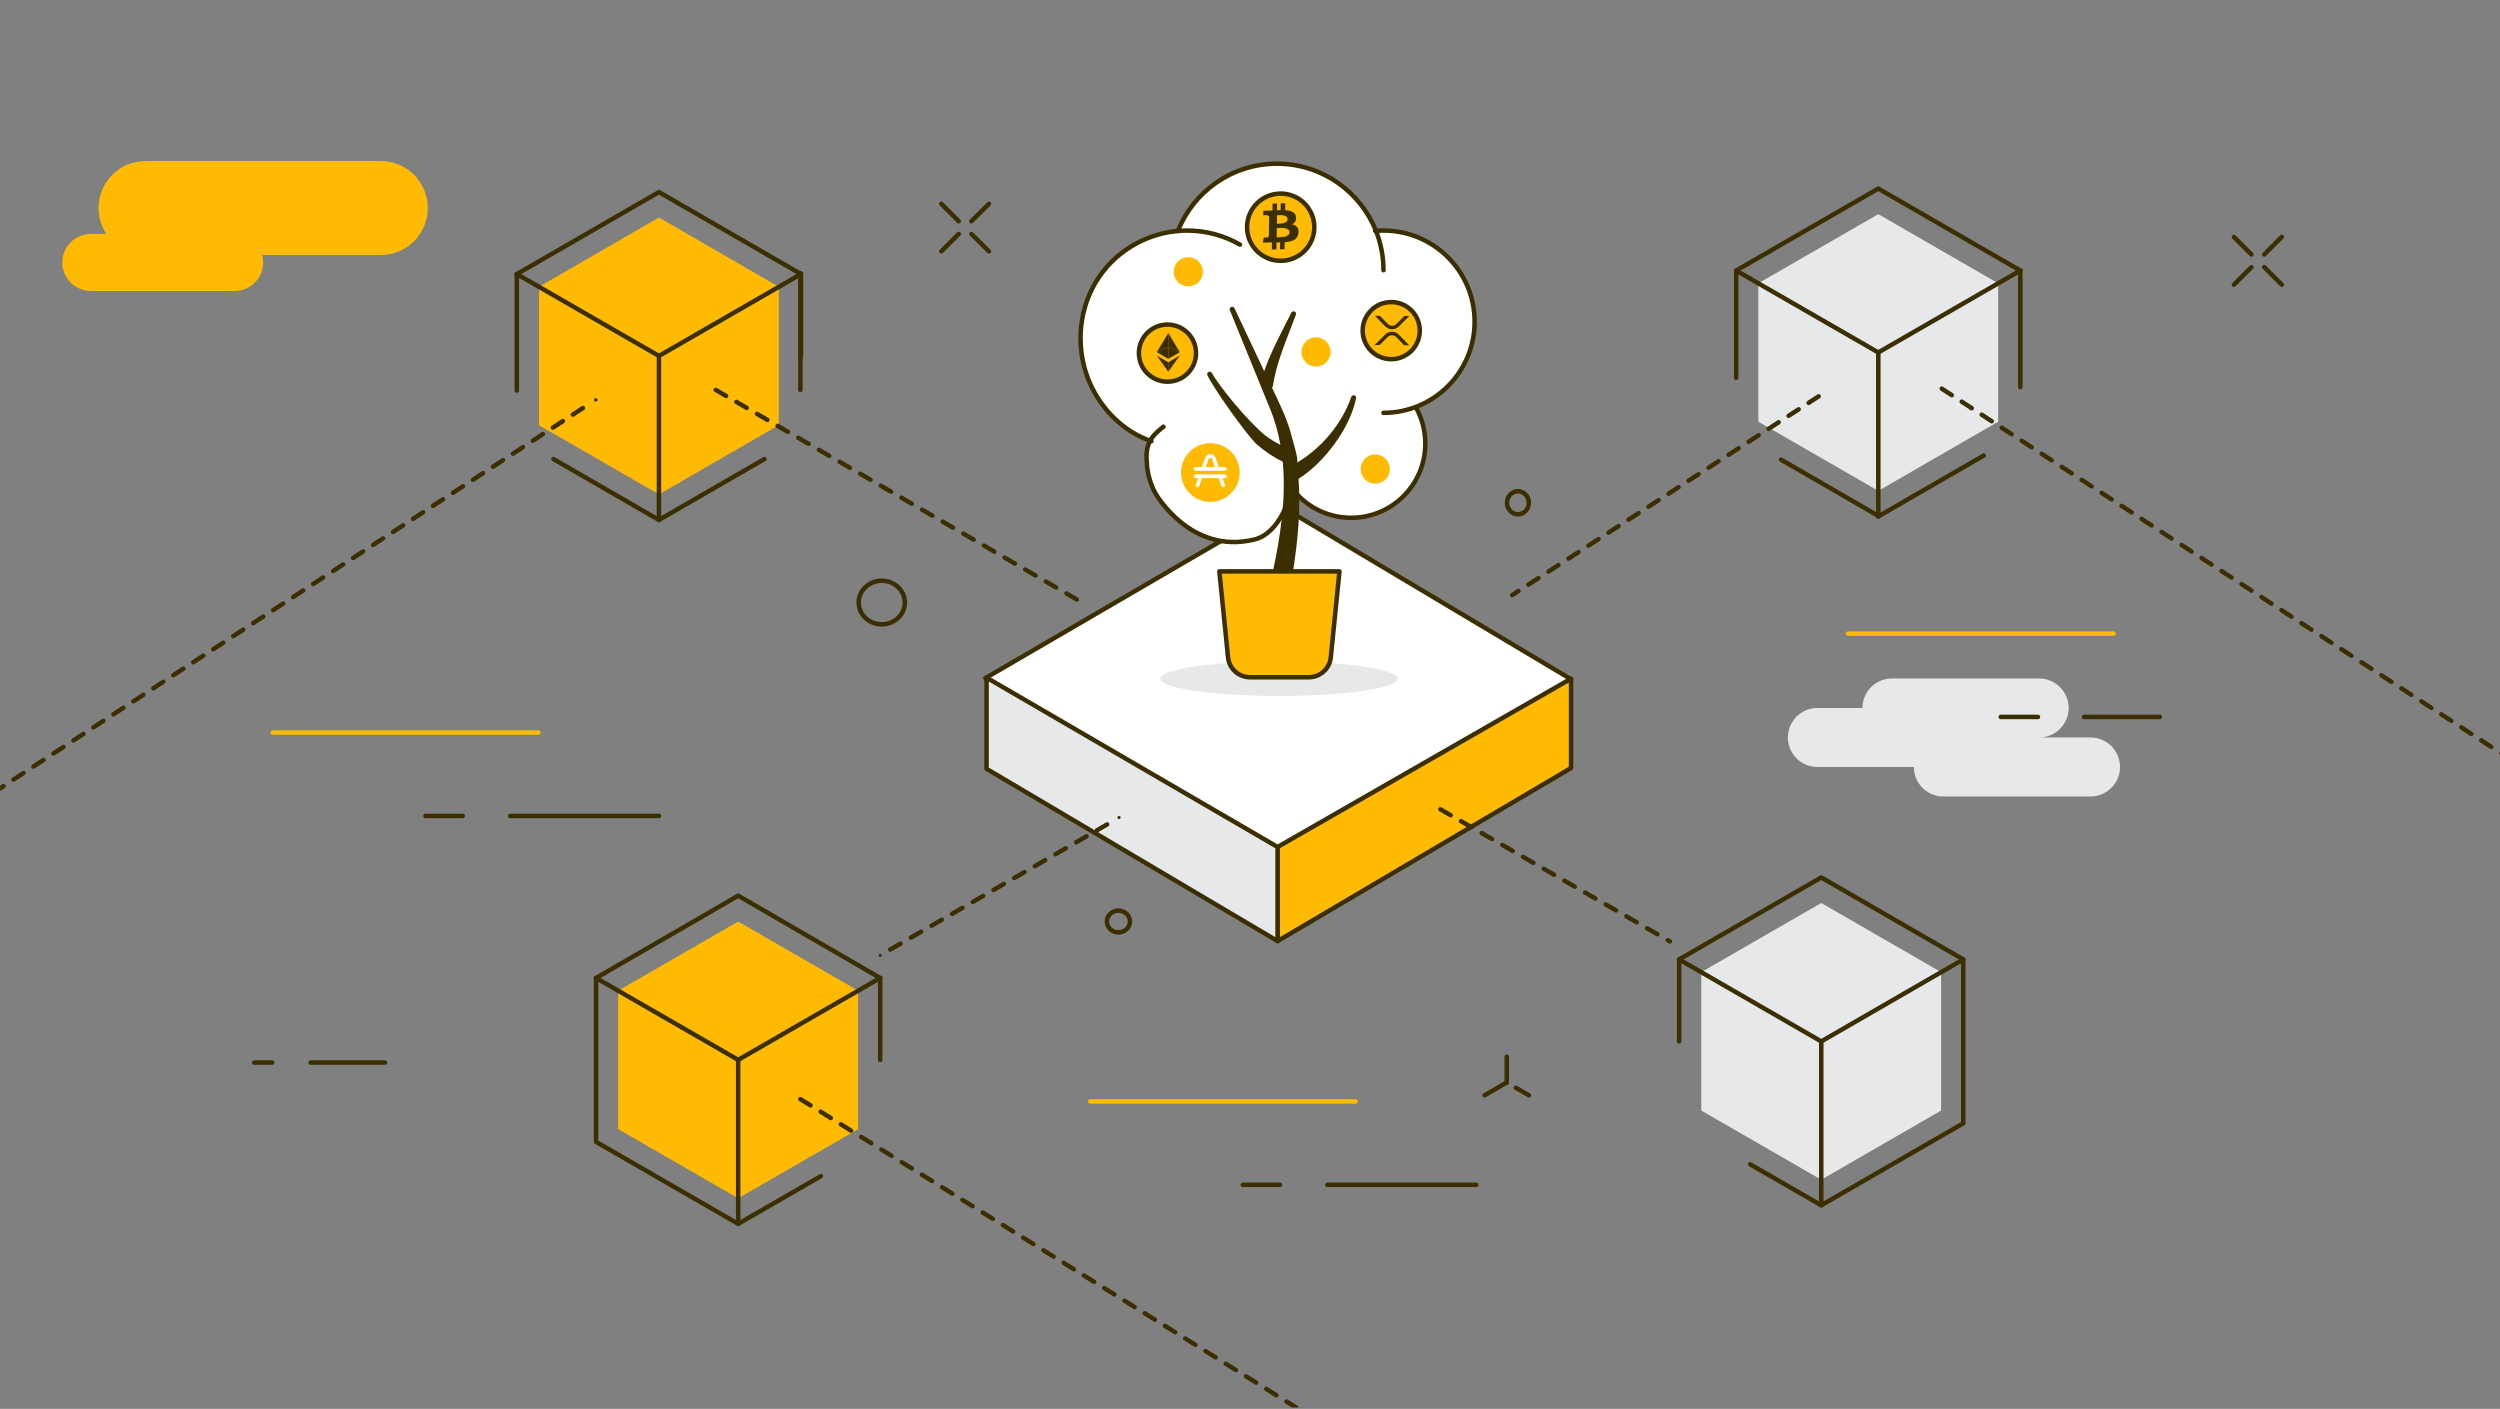 <svg width="1920" height="1082" viewBox="0 0 1920 1082" fill="none" xmlns="http://www.w3.org/2000/svg">
<rect x="0" y="0" width="1920" height="1082" fill="#808080" stroke="none"/>
<mask id="mask0_6195_755" style="mask-type:luminance" maskUnits="userSpaceOnUse" x="0" y="1" width="1920" height="1080">
<path d="M1920 1H0V1081H1920V1Z" fill="white"/>
</mask>
<g mask="url(#mask0_6195_755)">
<path d="M506.067 167.076L413.943 220.265L506.067 273.372L598.109 220.265L506.067 167.076Z" fill="#FFBB04"/>
<path d="M506.068 273.371V379.667L598.11 326.56V220.264L506.068 273.371Z" fill="#FFBB04"/>
<path d="M506.067 273.371V379.667L413.943 326.56V220.264L506.067 273.371Z" fill="#FFBB04"/>
<path d="M615.133 210.491L506.067 147.527L396.92 210.491" stroke="#3B2E00" stroke-width="3.458" stroke-linecap="round" stroke-linejoin="round"/>
<path d="M506.068 273.371L615.134 210.49V273.371" stroke="#3B2E00" stroke-width="3.458" stroke-linecap="round" stroke-linejoin="round"/>
<path d="M506.068 273.371V399.298" stroke="#3B2E00" stroke-width="3.458" stroke-linecap="round" stroke-linejoin="round"/>
<path d="M506.067 273.371L396.92 210.49" stroke="#3B2E00" stroke-width="3.458" stroke-linecap="round" stroke-linejoin="round"/>
<path d="M396.92 299.925V210.49" stroke="#3B2E00" stroke-width="3.458" stroke-linecap="round" stroke-linejoin="round"/>
<path d="M506.067 399.299L425.021 352.545" stroke="#3B2E00" stroke-width="3.458" stroke-linecap="round" stroke-linejoin="round"/>
<path d="M506.068 399.299L587.033 352.545" stroke="#3B2E00" stroke-width="3.458" stroke-linecap="round" stroke-linejoin="round"/>
<path d="M1442.53 164.469L1350.41 217.576L1442.53 270.684L1534.57 217.576L1442.53 164.469Z" fill="#E6E8EA"/>
<path d="M1442.53 270.682V376.978L1534.58 323.87V217.574L1442.53 270.682Z" fill="#E6E8EA"/>
<path d="M1442.53 270.682V376.978L1350.41 323.87V217.574L1442.53 270.682Z" fill="#E6E8EA"/>
<path d="M1551.6 207.801L1442.53 144.838L1333.38 207.801" stroke="#3B2E00" stroke-width="3.458" stroke-linecap="round" stroke-linejoin="round"/>
<path d="M1551.6 297.32V207.803" stroke="#3B2E00" stroke-width="3.458" stroke-linecap="round" stroke-linejoin="round"/>
<path d="M1442.53 396.609L1523.5 349.855" stroke="#3B2E00" stroke-width="3.458" stroke-linecap="round" stroke-linejoin="round"/>
<path d="M1551.6 207.803L1442.53 270.685" stroke="#3B2E00" stroke-width="3.458" stroke-linecap="round" stroke-linejoin="round"/>
<path d="M1442.53 270.682V396.608" stroke="#3B2E00" stroke-width="3.458" stroke-linecap="round" stroke-linejoin="round"/>
<path d="M1442.53 270.685L1333.38 207.803V290.233" stroke="#3B2E00" stroke-width="3.458" stroke-linecap="round" stroke-linejoin="round"/>
<path d="M1442.53 396.201L1367.84 353.031" stroke="#3B2E00" stroke-width="3.458" stroke-linecap="round" stroke-linejoin="round"/>
<path d="M1396.73 304.395L1161.34 457.055" stroke="#3B2E00" stroke-width="3.458" stroke-linecap="round" stroke-linejoin="round" stroke-dasharray="9.16 9.16"/>
<path d="M549.707 299.467L831.39 462.961" stroke="#3B2E00" stroke-width="3.458" stroke-linecap="round" stroke-linejoin="round" stroke-dasharray="9.16 9.16"/>
<path d="M1491.28 298.482L2013.51 638.963" stroke="#3B2E00" stroke-width="3.458" stroke-linecap="round" stroke-linejoin="round" stroke-dasharray="9.16 9.16"/>
<path d="M614.711 299.468V209.842" stroke="#3B2E00" stroke-width="3.458" stroke-linecap="round" stroke-linejoin="round"/>
<path d="M1605.59 566.379H1566.14C1578.58 566.379 1588.73 556.202 1588.73 543.727C1588.73 531.251 1578.58 521.074 1566.14 521.074H1452.96C1440.52 521.074 1430.37 531.251 1430.37 543.727H1395.68C1383.24 543.727 1373.09 553.904 1373.09 566.379C1373.09 578.855 1383.24 589.032 1395.68 589.032H1469.82C1469.82 601.508 1479.97 611.685 1492.41 611.685H1605.59C1618.03 611.685 1628.18 601.508 1628.18 589.032C1628.18 576.557 1618.03 566.379 1605.59 566.379Z" fill="#E6E8EA"/>
<path d="M1536.58 550.617H1565.14" stroke="#3B2E00" stroke-width="3.458" stroke-linecap="round" stroke-linejoin="round"/>
<path d="M1419.38 486.598H1623.25" stroke="#FFBB04" stroke-width="3.458" stroke-linecap="round" stroke-linejoin="round"/>
<path d="M1600.6 550.617H1658.71" stroke="#3B2E00" stroke-width="3.458" stroke-linecap="round" stroke-linejoin="round"/>
<path d="M238.559 816.051H295.683" stroke="#3B2E00" stroke-width="3.458" stroke-linecap="round" stroke-linejoin="round"/>
<path d="M195.225 816.051H209.013" stroke="#3B2E00" stroke-width="3.458" stroke-linecap="round" stroke-linejoin="round"/>
<path d="M954.48 909.928H983.044" stroke="#3B2E00" stroke-width="3.458" stroke-linecap="round" stroke-linejoin="round"/>
<path d="M326.773 626.633H355.336" stroke="#3B2E00" stroke-width="3.458" stroke-linecap="round" stroke-linejoin="round"/>
<path d="M837.279 845.908H1041.16" stroke="#FFBB04" stroke-width="3.458" stroke-linecap="round" stroke-linejoin="round"/>
<path d="M209.574 562.613H413.45" stroke="#FFBB04" stroke-width="3.458" stroke-linecap="round" stroke-linejoin="round"/>
<path d="M1019.48 909.928H1133.73" stroke="#3B2E00" stroke-width="3.458" stroke-linecap="round" stroke-linejoin="round"/>
<path d="M391.777 626.633H506.026" stroke="#3B2E00" stroke-width="3.458" stroke-linecap="round" stroke-linejoin="round"/>
<path d="M1715.66 181.988L1729.1 195.428" stroke="#3B2E00" stroke-width="3.458" stroke-linecap="round" stroke-linejoin="round"/>
<path d="M1738.95 205.199L1752.39 218.639" stroke="#3B2E00" stroke-width="3.458" stroke-linecap="round" stroke-linejoin="round"/>
<path d="M1715.66 218.639L1729.1 205.199" stroke="#3B2E00" stroke-width="3.458" stroke-linecap="round" stroke-linejoin="round"/>
<path d="M1738.95 195.426L1752.39 181.986" stroke="#3B2E00" stroke-width="3.458" stroke-linecap="round" stroke-linejoin="round"/>
<path d="M722.926 156.533L736.284 169.891" stroke="#3B2E00" stroke-width="3.458" stroke-linecap="round" stroke-linejoin="round"/>
<path d="M746.059 179.664L759.498 193.022" stroke="#3B2E00" stroke-width="3.458" stroke-linecap="round" stroke-linejoin="round"/>
<path d="M722.926 193.022L736.284 179.664" stroke="#3B2E00" stroke-width="3.458" stroke-linecap="round" stroke-linejoin="round"/>
<path d="M746.059 169.889L759.498 156.531" stroke="#3B2E00" stroke-width="3.458" stroke-linecap="round" stroke-linejoin="round"/>
<path d="M1140.17 841.196L1157.19 831.34" stroke="#3B2E00" stroke-width="3.458" stroke-linecap="round" stroke-linejoin="round"/>
<path d="M1174.14 841.195L1164.2 835.412" stroke="#3B2E00" stroke-width="3.458" stroke-linecap="round" stroke-linejoin="round"/>
<path d="M1157.19 831.34V811.547" stroke="#3B2E00" stroke-width="3.458" stroke-linecap="round" stroke-linejoin="round"/>
<path d="M69.873 223.478H180.102C192.26 223.478 202.117 213.67 202.117 201.571C202.117 189.472 192.26 179.664 180.102 179.664H69.873C57.714 179.664 47.857 189.472 47.857 201.571C47.857 213.67 57.714 223.478 69.873 223.478Z" fill="#FFBB04"/>
<path d="M111.775 195.807H292.461C312.386 195.807 328.538 179.665 328.538 159.752C328.538 139.84 312.386 123.697 292.461 123.697H111.775C91.85 123.697 75.697 139.84 75.697 159.752C75.697 179.665 91.85 195.807 111.775 195.807Z" fill="#FFBB04"/>
<path d="M677.201 479.489C686.992 479.489 694.929 471.992 694.929 462.745C694.929 453.498 686.992 446.002 677.201 446.002C667.41 446.002 659.473 453.498 659.473 462.745C659.473 471.992 667.41 479.489 677.201 479.489Z" stroke="#3B2E00" stroke-width="3.458" stroke-linecap="round" stroke-linejoin="round"/>
<path d="M858.969 716.083C863.864 716.083 867.833 712.335 867.833 707.712C867.833 703.088 863.864 699.34 858.969 699.34C854.073 699.34 850.104 703.088 850.104 707.712C850.104 712.335 854.073 716.083 858.969 716.083Z" stroke="#3B2E00" stroke-width="3.458" stroke-linecap="round" stroke-linejoin="round"/>
<path d="M1165.77 395.001C1170.39 395.001 1174.14 391.033 1174.14 386.137C1174.14 381.242 1170.39 377.273 1165.77 377.273C1161.14 377.273 1157.39 381.242 1157.39 386.137C1157.39 391.033 1161.14 395.001 1165.77 395.001Z" stroke="#3B2E00" stroke-width="3.458" stroke-linecap="round" stroke-linejoin="round"/>
<path d="M1206.48 521.638L981.103 651.556L756.781 520.824L983.628 388.707L1206.48 521.638Z" fill="white" stroke="#3B2E00" stroke-width="3.458" stroke-linecap="round" stroke-linejoin="round"/>
<path d="M981.184 722.747V650.498L1206.56 521.232V589.816L981.184 722.747Z" fill="#FFBB04" stroke="#3B2E00" stroke-width="3.458" stroke-linecap="round" stroke-linejoin="round"/>
<path d="M981.187 722.75V650.501L757.68 520.42V590.47L981.187 722.75Z" fill="#E6E8EA" stroke="#3B2E00" stroke-width="3.458" stroke-linecap="round" stroke-linejoin="round"/>
<path d="M982.178 534.528C1032.49 534.528 1073.28 528.576 1073.28 521.232C1073.28 513.889 1032.49 507.936 982.178 507.936C931.863 507.936 891.074 513.889 891.074 521.232C891.074 528.576 931.863 534.528 982.178 534.528Z" fill="#E6E8EA"/>
<path d="M1398.72 693.506L1306.59 746.613L1398.72 799.802L1490.76 746.613L1398.72 693.506Z" fill="#E6E8EA"/>
<path d="M1398.72 799.802V906.017L1490.76 852.909V746.613L1398.72 799.802Z" fill="#E6E8EA"/>
<path d="M1398.72 799.802V906.017L1306.59 852.909V746.613L1398.72 799.802Z" fill="#E6E8EA"/>
<path d="M1344.14 894.207L1398.72 925.648" stroke="#3B2E00" stroke-width="3.458" stroke-linecap="round" stroke-linejoin="round"/>
<path d="M1507.78 736.838L1398.72 673.875L1289.57 736.838V799.801" stroke="#3B2E00" stroke-width="3.458" stroke-linecap="round" stroke-linejoin="round"/>
<path d="M1398.72 799.803L1507.78 736.84V862.685L1398.72 925.648V799.803Z" stroke="#3B2E00" stroke-width="3.458" stroke-linecap="round" stroke-linejoin="round"/>
<path d="M1398.72 799.803L1289.57 736.84" stroke="#3B2E00" stroke-width="3.458" stroke-linecap="round" stroke-linejoin="round"/>
<path d="M859.413 629.076C860.088 629.076 860.635 628.529 860.635 627.855C860.635 627.18 860.088 626.633 859.413 626.633C858.738 626.633 858.191 627.18 858.191 627.855C858.191 628.529 858.738 629.076 859.413 629.076Z" fill="#3B2E00"/>
<path d="M850.287 633.15L680.539 731.057" stroke="#3B2E00" stroke-width="3.458" stroke-linecap="round" stroke-linejoin="round" stroke-dasharray="9.16 9.16"/>
<path d="M675.98 734.967C676.654 734.967 677.201 734.42 677.201 733.745C677.201 733.07 676.654 732.523 675.98 732.523C675.305 732.523 674.758 733.07 674.758 733.745C674.758 734.42 675.305 734.967 675.98 734.967Z" fill="#3B2E00"/>
<path d="M457.618 308.454C458.375 308.454 458.99 307.84 458.99 307.083C458.99 306.325 458.375 305.711 457.618 305.711C456.86 305.711 456.246 306.325 456.246 307.083C456.246 307.84 456.86 308.454 457.618 308.454Z" fill="#3B2E00"/>
<path d="M447.649 313.393L-89.512 663.84" stroke="#3B2E00" stroke-width="3.458" stroke-linecap="round" stroke-linejoin="round" stroke-dasharray="9.16 9.16"/>
<path d="M1106.18 621.533L1282.48 722.978" stroke="#3B2E00" stroke-width="3.458" stroke-linecap="round" stroke-linejoin="round" stroke-dasharray="9.16 9.16"/>
<path d="M566.916 707.76L474.793 760.868L566.916 813.975L659.04 760.868L566.916 707.76Z" fill="#FFBB04"/>
<path d="M566.918 813.977V920.273L659.041 867.165V760.869L566.918 813.977Z" fill="#FFBB04"/>
<path d="M566.916 813.977V920.273L474.793 867.165V760.869L566.916 813.977Z" fill="#FFBB04"/>
<path d="M675.98 813.976V751.094" stroke="#3B2E00" stroke-width="3.458" stroke-linecap="round" stroke-linejoin="round"/>
<path d="M457.77 751.094V876.939L566.917 939.902L630.449 903.249" stroke="#3B2E00" stroke-width="3.458" stroke-linecap="round" stroke-linejoin="round"/>
<path d="M566.917 813.976L675.982 751.094L566.917 687.887L457.77 751.094L566.917 813.976Z" stroke="#3B2E00" stroke-width="3.458" stroke-linecap="round" stroke-linejoin="round"/>
<path d="M566.918 813.977V939.903" stroke="#3B2E00" stroke-width="3.458" stroke-linecap="round" stroke-linejoin="round"/>
<path d="M614.711 844.119L995.487 1081" stroke="#3B2E00" stroke-width="3.458" stroke-linecap="round" stroke-linejoin="round" stroke-dasharray="9.16 9.16"/>
<path d="M980.67 383.988C1042.89 383.988 1093.33 333.55 1093.33 271.332C1093.33 209.114 1042.89 158.676 980.67 158.676C918.451 158.676 868.014 209.114 868.014 271.332C868.014 333.55 918.451 383.988 980.67 383.988Z" fill="white"/>
<path d="M952.288 187.865C940.31 180.993 926.43 177.066 911.635 177.066C886.792 177.066 862.899 188.642 847.477 208.11C830.178 229.942 825.495 259.692 833.975 286.113C835.438 290.666 837.28 295.095 839.489 299.335C848.85 317.286 864.964 332.41 884.273 338.844" fill="white"/>
<path d="M1062.51 207.54C1062.51 196.974 1060.5 186.877 1056.86 177.601C1044.91 147.224 1015.31 125.725 980.698 125.725C946.17 125.725 916.639 147.114 904.631 177.362" fill="white"/>
<path d="M1062.51 317.067C1101.17 317.067 1132.51 285.725 1132.51 247.067C1132.51 208.409 1101.17 177.066 1062.51 177.066C1060.38 177.066 1058.27 177.161 1056.19 177.345" fill="white"/>
<path d="M893.526 327.713C886.997 333.003 878.83 338.845 880.826 355.422C880.826 355.422 880.572 366.117 887.255 378.698C887.255 378.698 914.144 426.448 963.447 414.325C982.273 409.697 993.445 381.987 993.445 360.254" fill="white"/>
<path d="M990.424 372.542C1000.66 387.695 1018 397.658 1037.67 397.658C1069.13 397.658 1094.64 372.154 1094.64 340.687C1094.64 330.709 1092.07 321.333 1087.57 313.176" fill="white"/>
<path d="M961.018 520.131H1006.12C1014.84 520.131 1022.14 513.528 1023.02 504.848L1029.69 438.844H937.449L944.118 504.848C944.989 513.528 952.294 520.131 961.018 520.131Z" fill="#FFBB04"/>
<path d="M952.288 187.865C940.31 180.993 926.43 177.066 911.635 177.066C886.792 177.066 862.899 188.642 847.477 208.11C830.178 229.942 825.495 259.692 833.975 286.113C835.438 290.666 837.28 295.095 839.489 299.335C848.85 317.286 864.964 332.41 884.273 338.844" stroke="#3B2E00" stroke-width="3.458" stroke-miterlimit="10" stroke-linecap="round" stroke-linejoin="round"/>
<path d="M1062.51 207.54C1062.51 196.974 1060.5 186.877 1056.86 177.601C1044.91 147.224 1015.31 125.725 980.698 125.725C946.17 125.725 916.639 147.114 904.631 177.362" stroke="#3B2E00" stroke-width="3.458" stroke-miterlimit="10" stroke-linecap="round" stroke-linejoin="round"/>
<path d="M1062.51 317.067C1101.17 317.067 1132.51 285.725 1132.51 247.067C1132.51 208.409 1101.17 177.066 1062.51 177.066C1060.38 177.066 1058.27 177.161 1056.19 177.345" stroke="#3B2E00" stroke-width="3.458" stroke-miterlimit="10" stroke-linecap="round" stroke-linejoin="round"/>
<path d="M893.528 327.713C886.999 333.003 878.832 338.845 880.828 355.422C880.828 355.422 880.574 366.117 887.257 378.698C887.257 378.698 914.146 426.448 963.449 414.325C982.275 409.697 993.447 381.987 993.447 360.254" stroke="#3B2E00" stroke-width="3.458" stroke-miterlimit="10" stroke-linecap="round" stroke-linejoin="round"/>
<path d="M990.424 372.542C1000.66 387.695 1018 397.658 1037.67 397.658C1069.13 397.658 1094.64 372.154 1094.64 340.687C1094.64 330.709 1092.07 321.333 1087.57 313.176" stroke="#3B2E00" stroke-width="3.458" stroke-miterlimit="10" stroke-linecap="round" stroke-linejoin="round"/>
<path d="M971.653 334.372C958.798 324.01 936.423 296.898 930.73 286.457C930.233 285.547 929.103 285.193 928.162 285.656C927.232 286.129 926.844 287.254 927.286 288.199C932.014 298.301 956.698 333.018 964.964 341.06C967.592 341.249 971.653 337.945 971.653 334.372Z" fill="#3B2E00"/>
<path d="M960.047 520.131H1005.14C1013.87 520.131 1021.17 513.528 1022.04 504.848L1028.71 438.844H936.473L943.141 504.848C944.017 513.528 951.323 520.131 960.047 520.131Z" stroke="#3B2E00" stroke-width="3.458" stroke-miterlimit="10" stroke-linecap="round" stroke-linejoin="round"/>
<path d="M1040.13 303.607C1039.15 303.329 1038.12 303.866 1037.79 304.832C1030.61 325.42 1015.25 343.858 995.989 355.419C997.865 354.279 992.59 337.602 992.157 335.706C989.469 323.922 982.821 310.067 976.908 297.795C977.441 297.053 977.764 296.182 977.774 295.262C980.044 281.059 985.568 266.831 990.902 253.065C992.386 249.248 993.854 245.456 995.252 241.689C995.61 240.724 995.148 239.644 994.202 239.241C993.261 238.832 992.152 239.246 991.709 240.171C989.773 244.157 987.767 248.094 985.767 252.015C980.377 262.586 974.873 273.459 970.912 285.085L948.069 236.693C947.626 235.752 946.512 235.339 945.546 235.752C944.586 236.175 944.138 237.28 944.536 238.25L975.027 313.033C978.964 322.324 981.616 331.904 983.358 341.623C979.541 339.757 975.664 337.354 971.653 334.383L964.965 341.071C971.32 346.6 978.048 351.124 985.145 354.597C987.832 383.068 983.288 412.236 977.57 438.861H993.032C996.481 416.765 999.084 392.404 997.268 367.75C1006.9 361.609 1015.78 353.099 1024.33 341.763C1033.23 329.67 1039 317.592 1041.49 305.887C1041.71 304.872 1041.11 303.881 1040.13 303.607Z" fill="#3B2E00"/>
<path d="M912.596 219.956C918.797 219.956 923.823 214.929 923.823 208.729C923.823 202.528 918.797 197.502 912.596 197.502C906.396 197.502 901.369 202.528 901.369 208.729C901.369 214.929 906.396 219.956 912.596 219.956Z" fill="#FFBB04"/>
<path d="M1056.19 371.476C1062.39 371.476 1067.42 366.449 1067.42 360.249C1067.42 354.048 1062.39 349.021 1056.19 349.021C1049.99 349.021 1044.96 354.048 1044.96 360.249C1044.96 366.449 1049.99 371.476 1056.19 371.476Z" fill="#FFBB04"/>
<path d="M1010.68 281.502C1016.88 281.502 1021.91 276.475 1021.91 270.275C1021.91 264.074 1016.88 259.047 1010.68 259.047C1004.48 259.047 999.453 264.074 999.453 270.275C999.453 276.475 1004.48 281.502 1010.68 281.502Z" fill="#FFBB04"/>
<path d="M983.564 200.313C997.825 200.313 1009.39 188.751 1009.39 174.489C1009.39 160.227 997.825 148.666 983.564 148.666C969.302 148.666 957.74 160.227 957.74 174.489C957.74 188.751 969.302 200.313 983.564 200.313Z" fill="#FFBB04"/>
<path d="M983.564 200.313C997.825 200.313 1009.39 188.751 1009.39 174.489C1009.39 160.227 997.825 148.666 983.564 148.666C969.302 148.666 957.74 160.227 957.74 174.489C957.74 188.751 969.302 200.313 983.564 200.313Z" stroke="#3B2E00" stroke-width="3.458" stroke-miterlimit="10" stroke-linecap="round" stroke-linejoin="round"/>
<path d="M1069.02 276.703C1081.13 276.703 1090.95 266.884 1090.95 254.772C1090.95 242.659 1081.13 232.84 1069.02 232.84C1056.91 232.84 1047.09 242.659 1047.09 254.772C1047.09 266.884 1056.91 276.703 1069.02 276.703Z" fill="#FFBB04"/>
<path d="M1068.47 275.853C1080.58 275.853 1090.4 266.034 1090.4 253.921C1090.4 241.809 1080.58 231.99 1068.47 231.99C1056.36 231.99 1046.54 241.809 1046.54 253.921C1046.54 266.034 1056.36 275.853 1068.47 275.853Z" stroke="#3B2E00" stroke-width="3.458" stroke-miterlimit="10" stroke-linecap="round" stroke-linejoin="round"/>
<path d="M897.209 293.135C909.322 293.135 919.141 283.316 919.141 271.203C919.141 259.091 909.322 249.271 897.209 249.271C885.097 249.271 875.277 259.091 875.277 271.203C875.277 283.316 885.097 293.135 897.209 293.135Z" fill="#FFBB04"/>
<path d="M896.615 293.135C908.728 293.135 918.547 283.316 918.547 271.203C918.547 259.091 908.728 249.271 896.615 249.271C884.503 249.271 874.684 259.091 874.684 271.203C874.684 283.316 884.503 293.135 896.615 293.135Z" stroke="#3B2E00" stroke-width="3.458" stroke-miterlimit="10" stroke-linecap="round" stroke-linejoin="round"/>
<path d="M1059.76 242.535L1063.72 246.616C1064.39 247.298 1065.05 247.98 1065.72 248.662C1067.46 250.553 1070.41 250.667 1072.3 248.92C1072.37 248.856 1072.44 248.786 1072.51 248.716C1074.49 246.751 1076.46 244.785 1078.44 242.819C1078.48 242.774 1078.51 242.729 1078.55 242.685L1082.35 242.715C1082.3 242.779 1082.26 242.839 1082.21 242.894C1079.6 245.486 1077.01 248.074 1074.4 250.662C1072.97 252.15 1070.97 252.956 1068.9 252.877C1067.06 252.857 1065.3 252.105 1064.01 250.792C1061.34 248.099 1058.71 245.367 1056.06 242.655C1056.02 242.61 1055.99 242.56 1055.96 242.51L1059.76 242.535Z" fill="#3B2E00"/>
<path d="M1055.73 264.905C1056.15 264.507 1056.58 264.113 1056.99 263.71C1059.24 261.481 1061.48 259.246 1063.73 257.007C1065.17 255.504 1067.19 254.693 1069.27 254.782C1071.08 254.802 1072.81 255.534 1074.09 256.818C1076.79 259.55 1079.47 262.322 1082.16 265.084C1082.18 265.114 1082.2 265.144 1082.22 265.173C1082.16 265.183 1082.09 265.188 1082.02 265.193C1080.89 265.183 1079.76 265.183 1078.64 265.158C1078.5 265.144 1078.37 265.084 1078.28 264.979C1076.29 262.959 1074.32 260.923 1072.34 258.903C1070.54 257.062 1067.58 257.037 1065.74 258.843V258.848C1063.73 260.829 1061.73 262.819 1059.74 264.82C1059.62 264.954 1059.44 265.029 1059.26 265.019C1058.19 264.999 1057.11 265.004 1056.04 264.994H1055.79L1055.73 264.905Z" fill="#3B2E00"/>
<path d="M992.311 172.339C994.347 171.334 995.645 169.612 995.372 166.801C995.038 162.939 991.49 161.724 987.001 161.471L987.086 156.121L983.602 156.186L983.518 161.386C982.597 161.406 981.671 161.451 980.726 161.491L980.81 156.245L977.327 156.33L977.242 161.68C976.486 161.7 975.754 161.719 975.018 161.744V161.724L970.215 161.829L970.151 165.313C970.151 165.313 972.728 165.208 972.689 165.248C974.117 165.228 974.555 165.984 974.679 166.631L974.575 172.738C974.679 172.718 974.804 172.738 974.953 172.738C974.829 172.738 974.699 172.738 974.575 172.758L974.45 181.272C974.386 181.69 974.117 182.362 973.126 182.382C973.126 182.422 970.588 182.447 970.588 182.447L969.832 186.349L974.386 186.244C975.227 186.224 976.043 186.224 976.859 186.224L976.794 191.614L980.278 191.549L980.343 186.199C981.308 186.199 982.229 186.179 983.134 186.159L983.05 191.489L986.533 191.405L986.618 186.015C992.49 185.572 996.626 184.104 997.213 178.968C997.681 174.818 995.626 173.011 992.311 172.339ZM980.756 165.313C982.726 165.273 988.917 164.556 988.872 168.398C988.808 172.071 982.622 171.777 980.671 171.817L980.756 165.313ZM980.502 182.263L980.606 175.087C982.975 175.047 990.405 174.245 990.34 178.466C990.276 182.517 982.871 182.198 980.502 182.263Z" fill="#3B2E00"/>
<path d="M888.424 270.387H888.439C888.498 270.343 888.568 270.308 888.638 270.288L889.792 269.76L890.808 269.298L891.977 268.765L892.967 268.317L894.142 267.785L895.137 267.332L896.297 266.804L897.153 266.416C897.183 266.401 897.212 266.371 897.252 266.396C897.252 266.396 897.262 266.411 897.262 266.421C897.262 266.456 897.262 266.486 897.262 266.521C897.262 269.507 897.262 272.493 897.262 275.483C897.267 275.528 897.262 275.573 897.242 275.613C896.979 275.459 896.71 275.304 896.446 275.145L889.633 271.119L888.429 270.407L888.424 270.387Z" fill="#3B2E00"/>
<path d="M897.229 275.603V266.452C897.229 266.432 897.229 266.412 897.229 266.387C897.224 266.357 897.219 266.327 897.224 266.297C897.224 262.839 897.224 259.385 897.224 255.926C897.224 255.886 897.2 255.841 897.254 255.807C897.443 256.12 897.632 256.434 897.827 256.747L905.988 270.293C906.008 270.323 906.023 270.353 906.038 270.383C905.998 270.403 905.963 270.378 905.933 270.363L905.262 270.06L903.938 269.457L902.624 268.86C902.181 268.656 901.733 268.457 901.29 268.253L899.996 267.666L898.653 267.059L897.359 266.466L897.319 266.447C897.284 266.432 897.259 266.437 897.259 266.481C897.259 266.506 897.259 266.531 897.259 266.561C897.259 269.527 897.259 272.493 897.259 275.454C897.269 275.499 897.264 275.549 897.239 275.588C897.244 275.603 897.244 275.608 897.229 275.603Z" fill="#3B2E00"/>
<path d="M897.248 275.594C897.248 274.857 897.248 274.126 897.248 273.394C897.248 271.095 897.248 268.796 897.248 266.492C897.248 266.392 897.248 266.392 897.343 266.437L898.865 267.124C899.199 267.278 899.537 267.432 899.871 267.582L901.329 268.243L902.16 268.622L903.359 269.164L904.19 269.542L905.365 270.075L906.007 270.368C906.017 270.373 906.027 270.378 906.042 270.378C906.042 270.418 906.007 270.418 905.987 270.428L901.568 273.041L897.358 275.529C897.328 275.559 897.288 275.579 897.248 275.594Z" fill="#3B2E00"/>
<path d="M897.239 278.286L899.086 277.196L904.306 274.111L905.958 273.135C905.978 273.125 905.993 273.105 906.023 273.11C906.023 273.135 906.003 273.15 905.988 273.17C903.087 277.256 900.186 281.342 897.289 285.427C897.274 285.452 897.269 285.492 897.23 285.487C897.215 285.452 897.205 285.412 897.21 285.373C897.21 283.054 897.21 280.73 897.21 278.41C897.205 278.366 897.195 278.316 897.239 278.286Z" fill="#3B2E00"/>
<path d="M897.242 278.285C897.227 278.32 897.222 278.355 897.232 278.39C897.232 280.724 897.232 283.058 897.232 285.387C897.232 285.422 897.232 285.452 897.232 285.486C897.108 285.332 897.003 285.168 896.889 285.009C895.884 283.595 894.878 282.182 893.873 280.769L890.872 276.539L888.479 273.164L888.424 273.09C888.474 273.12 888.508 273.135 888.543 273.155L893.734 276.22L897.183 278.26C897.203 278.27 897.222 278.28 897.242 278.285Z" fill="#3B2E00"/>
<path d="M897.255 255.805C897.235 255.83 897.245 255.865 897.245 255.89C897.245 259.353 897.245 262.822 897.245 266.286C897.245 266.315 897.255 266.35 897.235 266.38C897.22 266.36 897.21 266.335 897.21 266.31C897.21 266.281 897.21 266.256 897.21 266.226C897.21 262.802 897.21 259.373 897.21 255.949C897.205 255.89 897.215 255.83 897.235 255.775H897.25L897.255 255.805Z" fill="#3B2E00"/>
<path d="M897.232 255.781C897.232 259.31 897.232 262.833 897.232 266.361C897.232 266.371 897.232 266.381 897.232 266.391C896.819 266.58 896.406 266.769 895.993 266.959C895.555 267.158 895.117 267.357 894.679 267.556L892.41 268.591L890.822 269.313L888.468 270.382C888.458 270.387 888.449 270.387 888.434 270.392C888.563 270.173 888.692 269.95 888.827 269.731L892.196 264.142L896.501 257.005L897.207 255.826C897.217 255.806 897.227 255.796 897.232 255.781Z" fill="#3B2E00"/>
<path d="M929.542 385.416C941.968 385.416 952.041 375.343 952.041 362.917C952.041 350.491 941.968 340.418 929.542 340.418C917.116 340.418 907.043 350.491 907.043 362.917C907.043 375.343 917.116 385.416 929.542 385.416Z" fill="#E6E8EA"/>
<path d="M929.542 385.416C941.968 385.416 952.041 375.343 952.041 362.917C952.041 350.491 941.968 340.418 929.542 340.418C917.116 340.418 907.043 350.491 907.043 362.917C907.043 375.343 917.116 385.416 929.542 385.416Z" fill="#FFBB04"/>
<path fill-rule="evenodd" clip-rule="evenodd" d="M942.186 365.734C942.186 364.957 941.559 364.33 940.782 364.33H918.293C917.517 364.33 916.89 364.957 916.89 365.734C916.89 366.51 917.517 367.137 918.293 367.137H920.159L919.403 369.317L918.646 371.477L918.373 372.293C918.099 373.029 918.497 373.825 919.234 374.099C919.945 374.353 920.766 373.975 921.015 373.238V373.218L921.309 372.402L922.065 370.242L923.135 367.137H935.955C936.353 368.272 936.711 369.342 937.025 370.242L937.781 372.402L938.055 373.218C938.309 373.955 939.105 374.353 939.837 374.099C940.573 373.845 940.971 373.049 940.718 372.318C940.718 372.318 940.718 372.318 940.718 372.298L940.424 371.482L939.687 369.322L938.931 367.142H940.777C941.559 367.137 942.186 366.505 942.186 365.734ZM940.782 358.702H936.02C934.845 355.283 933.86 352.431 933.691 351.924C933.397 351.023 932.894 350.227 932.138 349.659C931.382 349.092 930.481 348.863 929.535 348.863C928.59 348.863 927.689 349.092 926.932 349.659C926.176 350.227 925.693 351.023 925.4 351.924C924.623 354.188 923.847 356.432 923.071 358.702H918.288C917.512 358.702 916.885 359.329 916.885 360.105C916.885 360.881 917.512 361.508 918.288 361.508H940.777C941.554 361.508 942.181 360.881 942.181 360.105C942.186 359.334 941.559 358.702 940.782 358.702ZM926.037 358.702C927.087 355.701 927.903 353.287 928.072 352.809C928.241 352.307 928.45 352.053 928.639 351.909C928.809 351.784 929.082 351.68 929.54 351.68C930.003 351.68 930.277 351.784 930.461 351.909C930.65 352.058 930.859 352.307 931.028 352.809C931.177 353.292 932.014 355.706 933.044 358.702H926.037Z" fill="white"/>
</g>
</svg>
